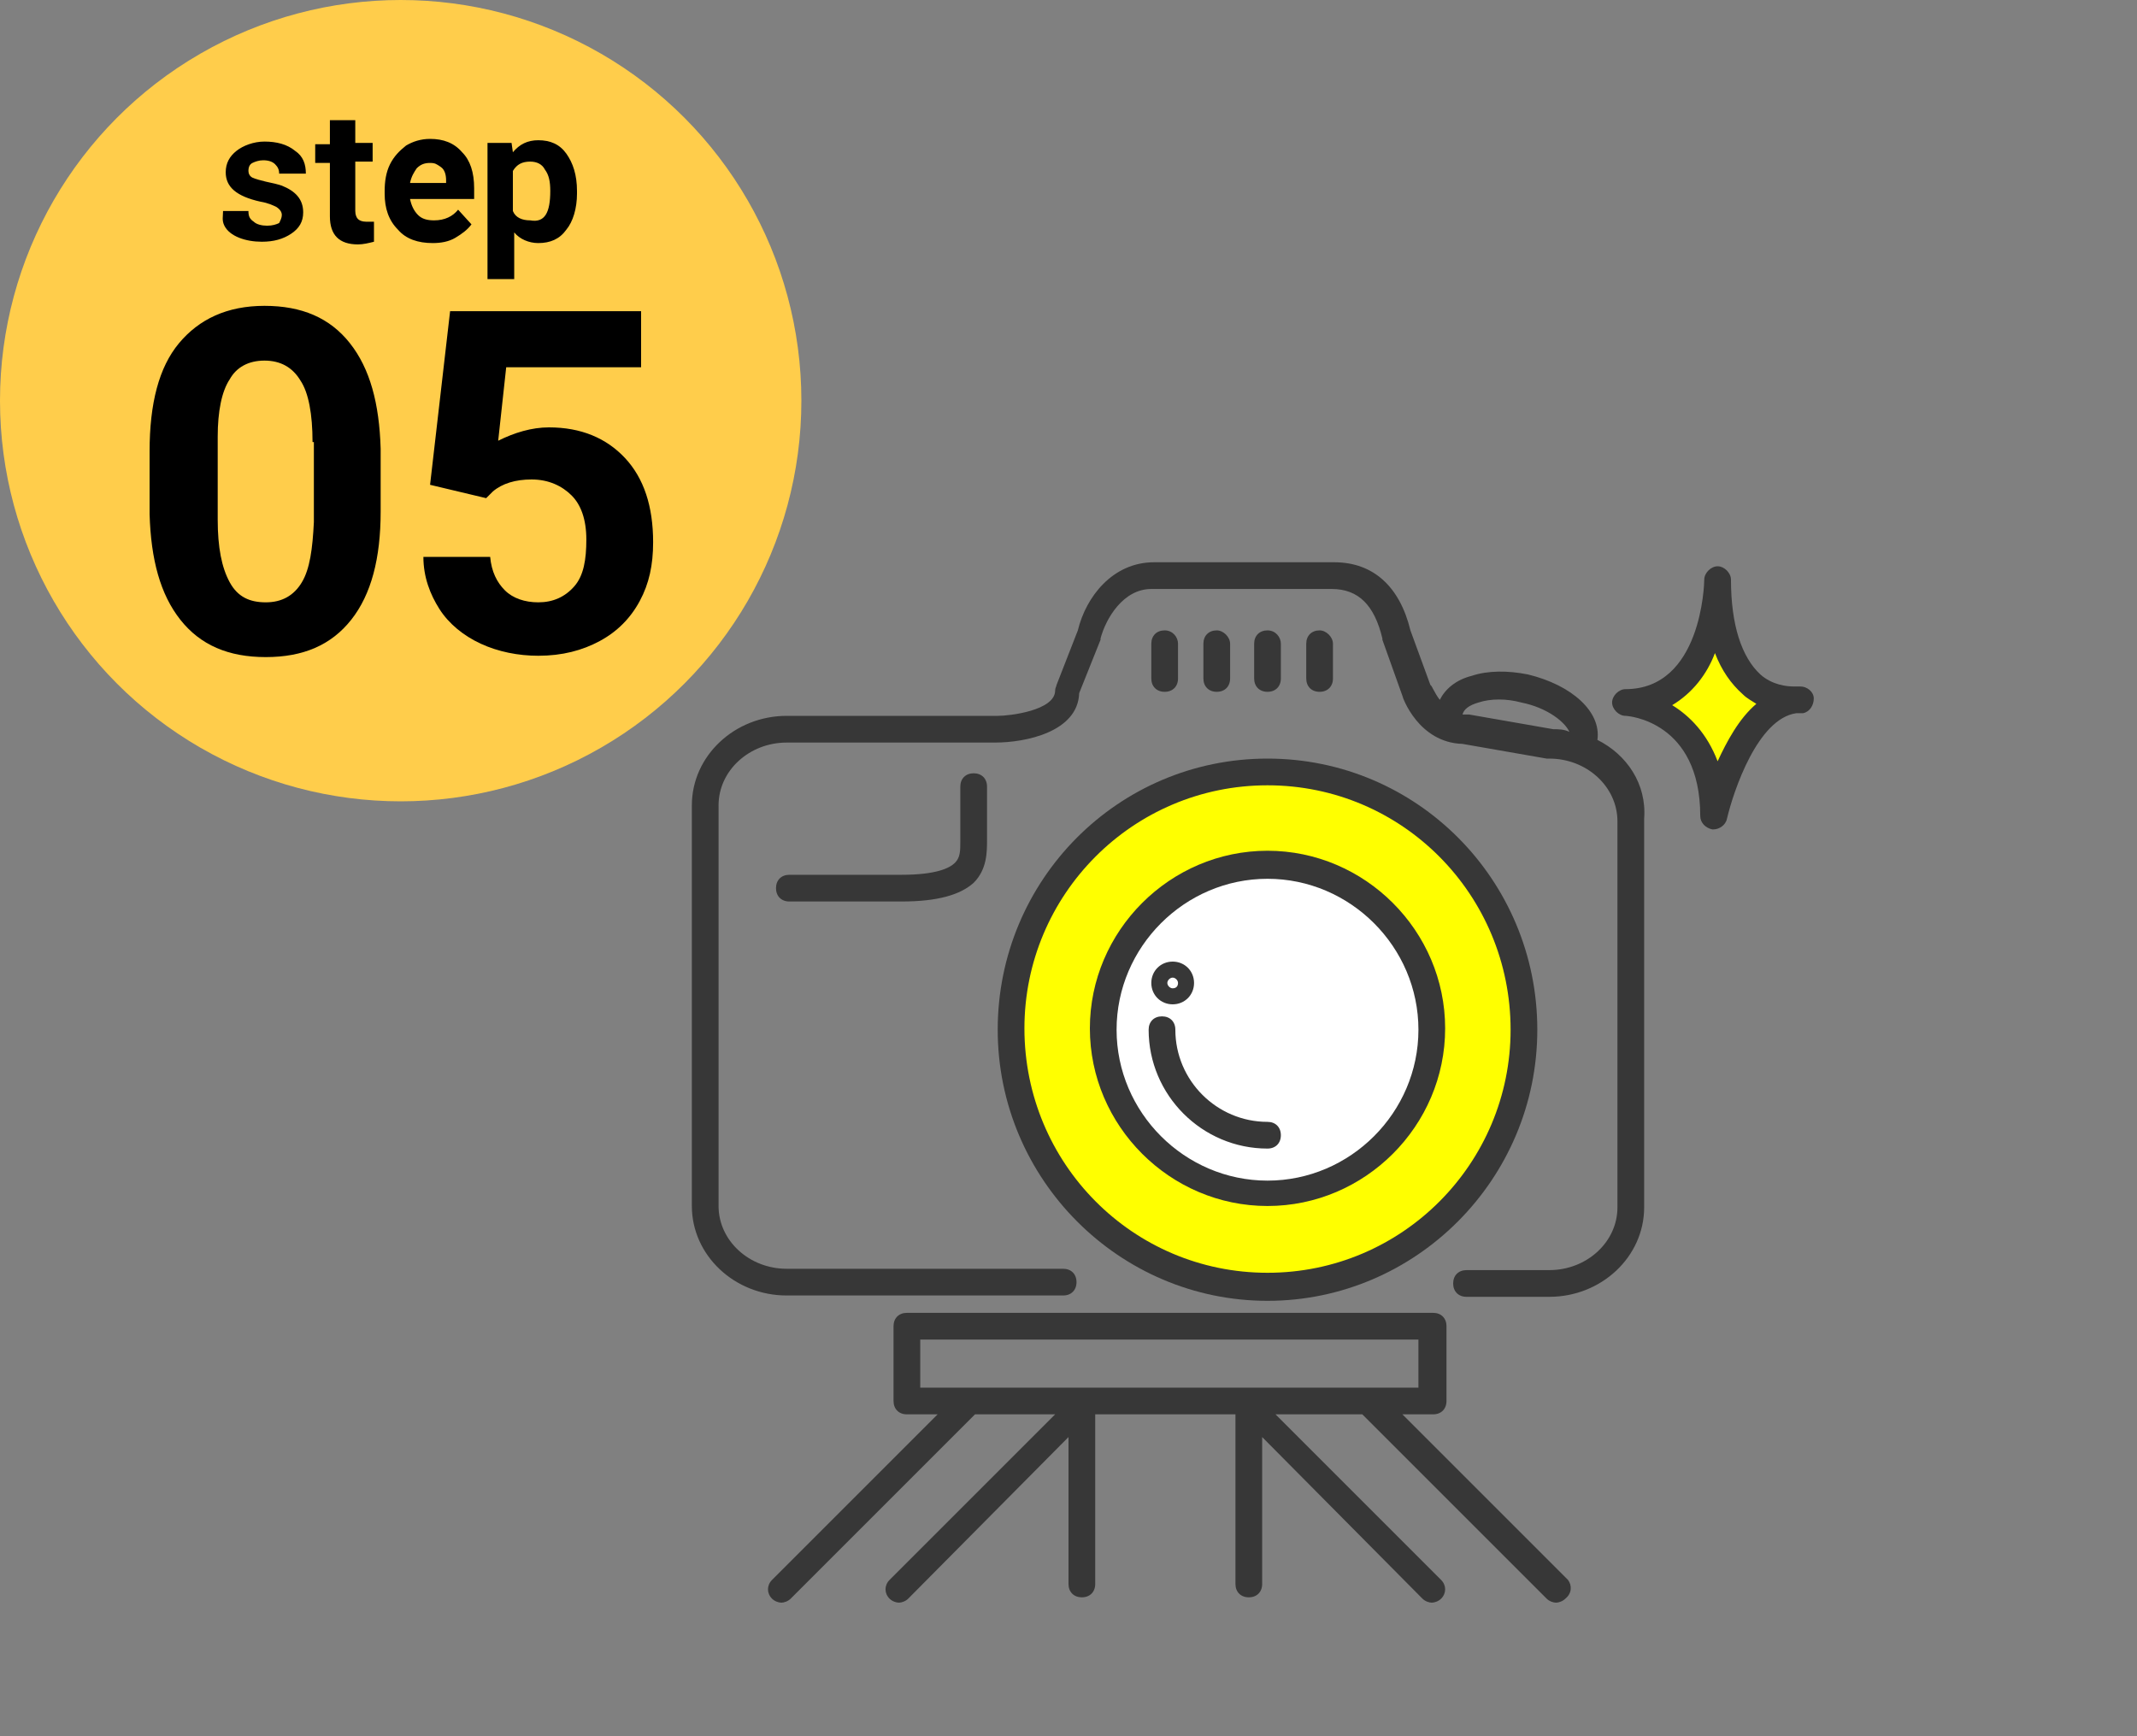 <?xml version="1.0" encoding="utf-8"?><!--Generator: Adobe Illustrator 27.9.0, SVG Export Plug-In . SVG Version: 6.00 Build 0)--><svg version="1.1" id="レイヤー_1" xmlns="http://www.w3.org/2000/svg" xmlns:xlink="http://www.w3.org/1999/xlink" x="0px" y="0px" viewBox="0 0 160 130" style="enable-background:new 0 0 160 130" xml:space="preserve"><rect x="0" y="0" width="160" height="130" fill="#808080" stroke="none"/><style type="text/css">.st0{fill:#FFCD4B;}
	.st1{fill:#FFFF00;}
	.st2{fill:#FFFFFF;}
	.st3{fill:#373737;}</style><g id="レイヤー_1_00000098211449946458977220000005698698035419205291_"/><g id="レイヤー_2_00000108276925953217105060000009175689766911722940_"><g><circle class="st0" cx="30" cy="30" r="30"/><g><path d="M21.1,16.1c0-0.2-0.1-0.4-0.4-0.6c-0.2-0.1-0.6-0.3-1.2-0.4c-1.8-0.4-2.6-1.1-2.6-2.2c0-0.7,0.3-1.2,0.8-1.6
				s1.3-0.7,2.1-0.7c0.9,0,1.7,0.2,2.3,0.7c0.6,0.4,0.8,1,0.8,1.7h-2c0-0.3-0.1-0.5-0.3-0.7c-0.2-0.2-0.5-0.3-0.9-0.3
				c-0.3,0-0.6,0.1-0.8,0.2s-0.3,0.3-0.3,0.6c0,0.2,0.1,0.4,0.3,0.5c0.2,0.1,0.6,0.2,1,0.3c0.5,0.1,0.9,0.2,1.2,0.3
				c1,0.4,1.6,1,1.6,2c0,0.7-0.3,1.2-0.9,1.6c-0.6,0.4-1.3,0.6-2.2,0.6c-0.6,0-1.2-0.1-1.7-0.3s-0.9-0.5-1.1-0.9s-0.1-0.7-0.1-1.1
				h1.9c0,0.4,0.1,0.6,0.4,0.8c0.2,0.2,0.6,0.3,1,0.3s0.7-0.1,0.9-0.2C21,16.5,21.1,16.3,21.1,16.1z"/><path d="M26.6,8.9v1.8h1.3v1.4h-1.3v3.7c0,0.3,0.1,0.5,0.2,0.6c0.1,0.1,0.3,0.2,0.6,0.2c0.2,0,0.4,0,0.6,0v1.5
				c-0.4,0.1-0.8,0.2-1.2,0.2c-1.4,0-2.1-0.7-2.1-2.1v-4h-1.1v-1.4h1.1V9h1.9V8.9z"/><path d="M32.4,18.2c-1.1,0-2-0.3-2.6-1c-0.7-0.7-1-1.6-1-2.7v-0.2c0-0.7,0.1-1.4,0.4-2c0.3-0.6,0.7-1,1.2-1.4
				c0.5-0.3,1.1-0.5,1.8-0.5c1,0,1.8,0.3,2.4,1c0.6,0.6,0.9,1.5,0.9,2.7v0.8h-4.8c0.1,0.5,0.3,0.9,0.6,1.2s0.7,0.4,1.2,0.4
				c0.8,0,1.4-0.3,1.8-0.8l1,1.1c-0.3,0.4-0.7,0.7-1.2,1S33,18.2,32.4,18.2z M32.2,12.2c-0.4,0-0.7,0.1-1,0.4
				c-0.2,0.3-0.4,0.6-0.5,1.1h2.7v-0.2c0-0.4-0.1-0.8-0.4-1S32.6,12.2,32.2,12.2z"/><path d="M43.2,14.5c0,1.1-0.3,2.1-0.8,2.7c-0.5,0.7-1.2,1-2.1,1c-0.7,0-1.4-0.3-1.8-0.8v3.5h-2V10.7h1.8l0.1,0.7
				c0.5-0.6,1.1-0.9,1.9-0.9c0.9,0,1.6,0.3,2.1,1s0.8,1.6,0.8,2.8V14.5z M41.2,14.3c0-0.7-0.1-1.2-0.4-1.6c-0.2-0.4-0.6-0.6-1.1-0.6
				c-0.6,0-1,0.2-1.3,0.7v3c0.2,0.5,0.7,0.7,1.3,0.7C40.8,16.7,41.2,15.9,41.2,14.3z"/></g><g><path d="M28.5,38.3c0,3.5-0.7,6.2-2.2,8.1c-1.5,1.9-3.6,2.8-6.4,2.8s-4.9-0.9-6.4-2.8s-2.2-4.5-2.3-7.9v-4.7
				c0-3.6,0.7-6.3,2.2-8.1s3.6-2.8,6.4-2.8s4.9,0.9,6.4,2.8s2.2,4.5,2.3,7.9V38.3z M23.4,33.1c0-2.1-0.3-3.7-0.9-4.6
				c-0.6-1-1.5-1.5-2.7-1.5s-2.1,0.5-2.6,1.4c-0.6,0.9-0.9,2.4-0.9,4.3v6.2c0,2.1,0.3,3.6,0.9,4.7s1.5,1.5,2.7,1.5s2.1-0.5,2.7-1.5
				s0.8-2.5,0.9-4.5v-6H23.4z"/><path d="M32.2,36.3l1.5-13H48v4.2H37.9L37.3,33c1.2-0.6,2.5-1,3.8-1c2.4,0,4.3,0.8,5.7,2.3s2.1,3.6,2.1,6.3c0,1.7-0.3,3.1-1,4.4
				c-0.7,1.3-1.7,2.3-3,3s-2.8,1.1-4.6,1.1c-1.5,0-3-0.3-4.3-0.9s-2.4-1.5-3.1-2.6s-1.2-2.4-1.2-3.9h5c0.1,1.1,0.5,1.9,1.1,2.5
				s1.5,0.9,2.5,0.9c1.1,0,2-0.4,2.7-1.2s0.9-2,0.9-3.5s-0.4-2.6-1.1-3.3s-1.7-1.2-3-1.2c-1.2,0-2.2,0.3-2.9,0.9l-0.5,0.5L32.2,36.3
				z"/></g></g><g><ellipse class="st1" cx="94.9" cy="77.1" rx="19.2" ry="19.3"/><ellipse class="st2" cx="94.9" cy="77.1" rx="12.3" ry="12.3"/><g><path class="st3" d="M94.9,56.8c-11.2,0-20.2,9.1-20.2,20.3c0,11.2,9.1,20.3,20.2,20.3c11.1,0,20.2-9.1,20.2-20.3
				C115.1,65.9,106.1,56.8,94.9,56.8z M94.9,95.3c-10.1,0-18.2-8.2-18.2-18.3c0-10,8.1-18.2,18.2-18.2c10.1,0,18.2,8.2,18.2,18.3
				C113.1,87.1,105,95.3,94.9,95.3z"/><path class="st3" d="M94.9,63.7c-7.3,0-13.3,6-13.3,13.3s6,13.3,13.3,13.3s13.3-6,13.3-13.3S102.2,63.7,94.9,63.7z M94.9,88.4
				c-6.2,0-11.3-5.1-11.3-11.3c0-6.2,5.1-11.3,11.3-11.3c6.2,0,11.3,5.1,11.3,11.3C106.2,83.3,101.1,88.4,94.9,88.4z"/><path class="st3" d="M94.9,84c-3.8,0-6.9-3.1-6.9-6.9c0-0.6-0.4-1-1-1c-0.6,0-1,0.4-1,1c0,4.9,4,8.9,8.9,8.9c0.6,0,1-0.4,1-1
				C95.9,84.4,95.5,84,94.9,84z"/></g><path class="st3" d="M87.8,72c-0.9,0-1.6,0.7-1.6,1.6c0,0.9,0.7,1.6,1.6,1.6c0.9,0,1.6-0.7,1.6-1.6C89.4,72.7,88.7,72,87.8,72z
			 M87.8,74c-0.2,0-0.4-0.2-0.4-0.4c0-0.2,0.2-0.4,0.4-0.4c0.2,0,0.4,0.2,0.4,0.4C88.2,73.8,88.1,74,87.8,74z"/><path class="st3" d="M67.5,67.5h-8.4c-0.6,0-1-0.4-1-1c0-0.6,0.4-1,1-1h8.4c2.6,0,3.6-0.5,4-0.9c0.4-0.4,0.4-0.9,0.4-1.6v-4.1
			c0-0.6,0.4-1,1-1c0.6,0,1,0.4,1,1v4c0,0.9,0,2.2-1,3.2C71.9,67,70.2,67.5,67.5,67.5z"/><g><path class="st3" d="M87.2,47.2c-0.6,0-1,0.4-1,1v2.6c0,0.6,0.4,1,1,1c0.6,0,1-0.4,1-1v-2.6C88.2,47.7,87.8,47.2,87.2,47.2z"/><path class="st3" d="M91.1,47.2c-0.6,0-1,0.4-1,1v2.6c0,0.6,0.4,1,1,1c0.6,0,1-0.4,1-1v-2.6C92.1,47.7,91.6,47.2,91.1,47.2z"/><path class="st3" d="M94.9,47.2c-0.6,0-1,0.4-1,1v2.6c0,0.6,0.4,1,1,1c0.6,0,1-0.4,1-1v-2.6C95.9,47.7,95.5,47.2,94.9,47.2z"/><path class="st3" d="M98.8,47.2c-0.6,0-1,0.4-1,1v2.6c0,0.6,0.4,1,1,1c0.6,0,1-0.4,1-1v-2.6C99.8,47.7,99.3,47.2,98.8,47.2z"/><path class="st3" d="M119.6,55.4c0.3-2.1-1.9-4.1-5.2-4.9c-1.5-0.3-3-0.3-4.2,0.1c-1.2,0.3-2,1-2.4,1.8c-0.4-0.5-0.6-1.1-0.7-1.1
				l-1.5-4.1c-0.8-3.3-2.8-5.1-5.7-5.1H86.4c-3.1,0-5.1,2.6-5.7,5.1l-1.6,4.1c0,0.1-0.1,0.2-0.1,0.4c0,1.5-3.4,1.9-4.3,1.9H58.9
				c-3.9,0-7.1,3-7.1,6.7v30c0,3.7,3.2,6.7,7.1,6.7h20.7c0.6,0,1-0.4,1-1c0-0.6-0.4-1-1-1H58.9c-2.8,0-5.1-2.1-5.1-4.7v-30
				c0-2.6,2.3-4.7,5.1-4.7h15.6c2.3,0,6.2-0.8,6.3-3.7l1.6-4v-0.1c0.4-1.5,1.7-3.7,3.8-3.7h13.5c2,0,3.2,1.2,3.8,3.7v0.1l1.5,4.2
				c0,0.1,1.2,3.5,4.5,3.6l6.3,1.1c0.1,0,0.1,0,0.2,0c2.8,0,5.1,2.1,5.1,4.7v28.9c0,2.6-2.3,4.7-5.1,4.7h-6.2c-0.6,0-1,0.4-1,1
				c0,0.6,0.4,1,1,1h6.2c3.9,0,7.1-3,7.1-6.7V61.3C123.3,58.7,121.8,56.5,119.6,55.4z M116.3,54.6l-6.3-1.1c-0.1,0-0.1,0-0.2,0
				c-0.1,0-0.2,0-0.3,0l0,0c0.1-0.4,0.5-0.7,1.2-0.9c0.9-0.3,2.1-0.3,3.2,0c2,0.4,3.3,1.5,3.6,2.2C117.1,54.6,116.7,54.6,116.3,54.6
				z"/></g></g><g><path class="st1" d="M128.6,43.4c0,0-0.1,9.2-6.9,9.2c0,0,6.5,0.2,6.5,8.5c0,0,1.9-8.7,6.5-8.7C134.8,52.4,128.6,53.4,128.6,43.4z
			"/><path class="st3" d="M128.3,62.1h-0.1c-0.5-0.1-0.9-0.5-0.9-1c0-7.1-5.4-7.5-5.6-7.5c-0.5,0-1-0.5-1-1s0.5-1,1-1
			c5.7,0,5.9-7.9,5.9-8.2c0-0.5,0.5-1,1-1l0,0c0.5,0,1,0.5,1,1c0,3.4,0.8,5.8,2.2,7.1c0.9,0.8,2,0.9,2.5,0.9c0.2,0,0.3,0,0.5,0
			c0.5,0,1,0.4,1,0.9s-0.3,1-0.8,1.1c0,0-0.2,0-0.5,0c-2.9,0.4-4.7,5.8-5.2,7.9C129.2,61.8,128.7,62.1,128.3,62.1z M125.2,52.8
			c1.3,0.8,2.6,2.1,3.4,4.2c0.7-1.5,1.6-3.2,2.9-4.3c-0.3-0.2-0.7-0.4-1-0.7c-0.9-0.8-1.6-1.8-2.1-3.1
			C127.8,50.5,126.7,51.9,125.2,52.8z"/></g><path class="st3" d="M117.4,118.3L105,105.9h2.3c0.6,0,1-0.4,1-1v-5.6c0-0.6-0.4-1-1-1H67.9c-0.6,0-1,0.4-1,1v5.6c0,0.6,0.4,1,1,1
		h2.3l-12.4,12.4c-0.4,0.4-0.4,1,0,1.4c0.2,0.2,0.5,0.3,0.7,0.3s0.5-0.1,0.7-0.3L73,105.9l0,0h6l-12.4,12.4c-0.4,0.4-0.4,1,0,1.4
		c0.2,0.2,0.5,0.3,0.7,0.3s0.5-0.1,0.7-0.3l12-12.1v11c0,0.6,0.4,1,1,1c0.6,0,1-0.4,1-1v-12.7h10.5v12.7c0,0.6,0.4,1,1,1
		c0.6,0,1-0.4,1-1v-11l12,12.1c0.2,0.2,0.5,0.3,0.7,0.3s0.5-0.1,0.7-0.3c0.4-0.4,0.4-1,0-1.4l-12.4-12.4h6.5l0,0l13.8,13.8
		c0.2,0.2,0.5,0.3,0.7,0.3s0.5-0.1,0.7-0.3C117.7,119.3,117.7,118.7,117.4,118.3z M68.9,100.3h37.3v3.6H68.9V100.3z"/></g></svg>